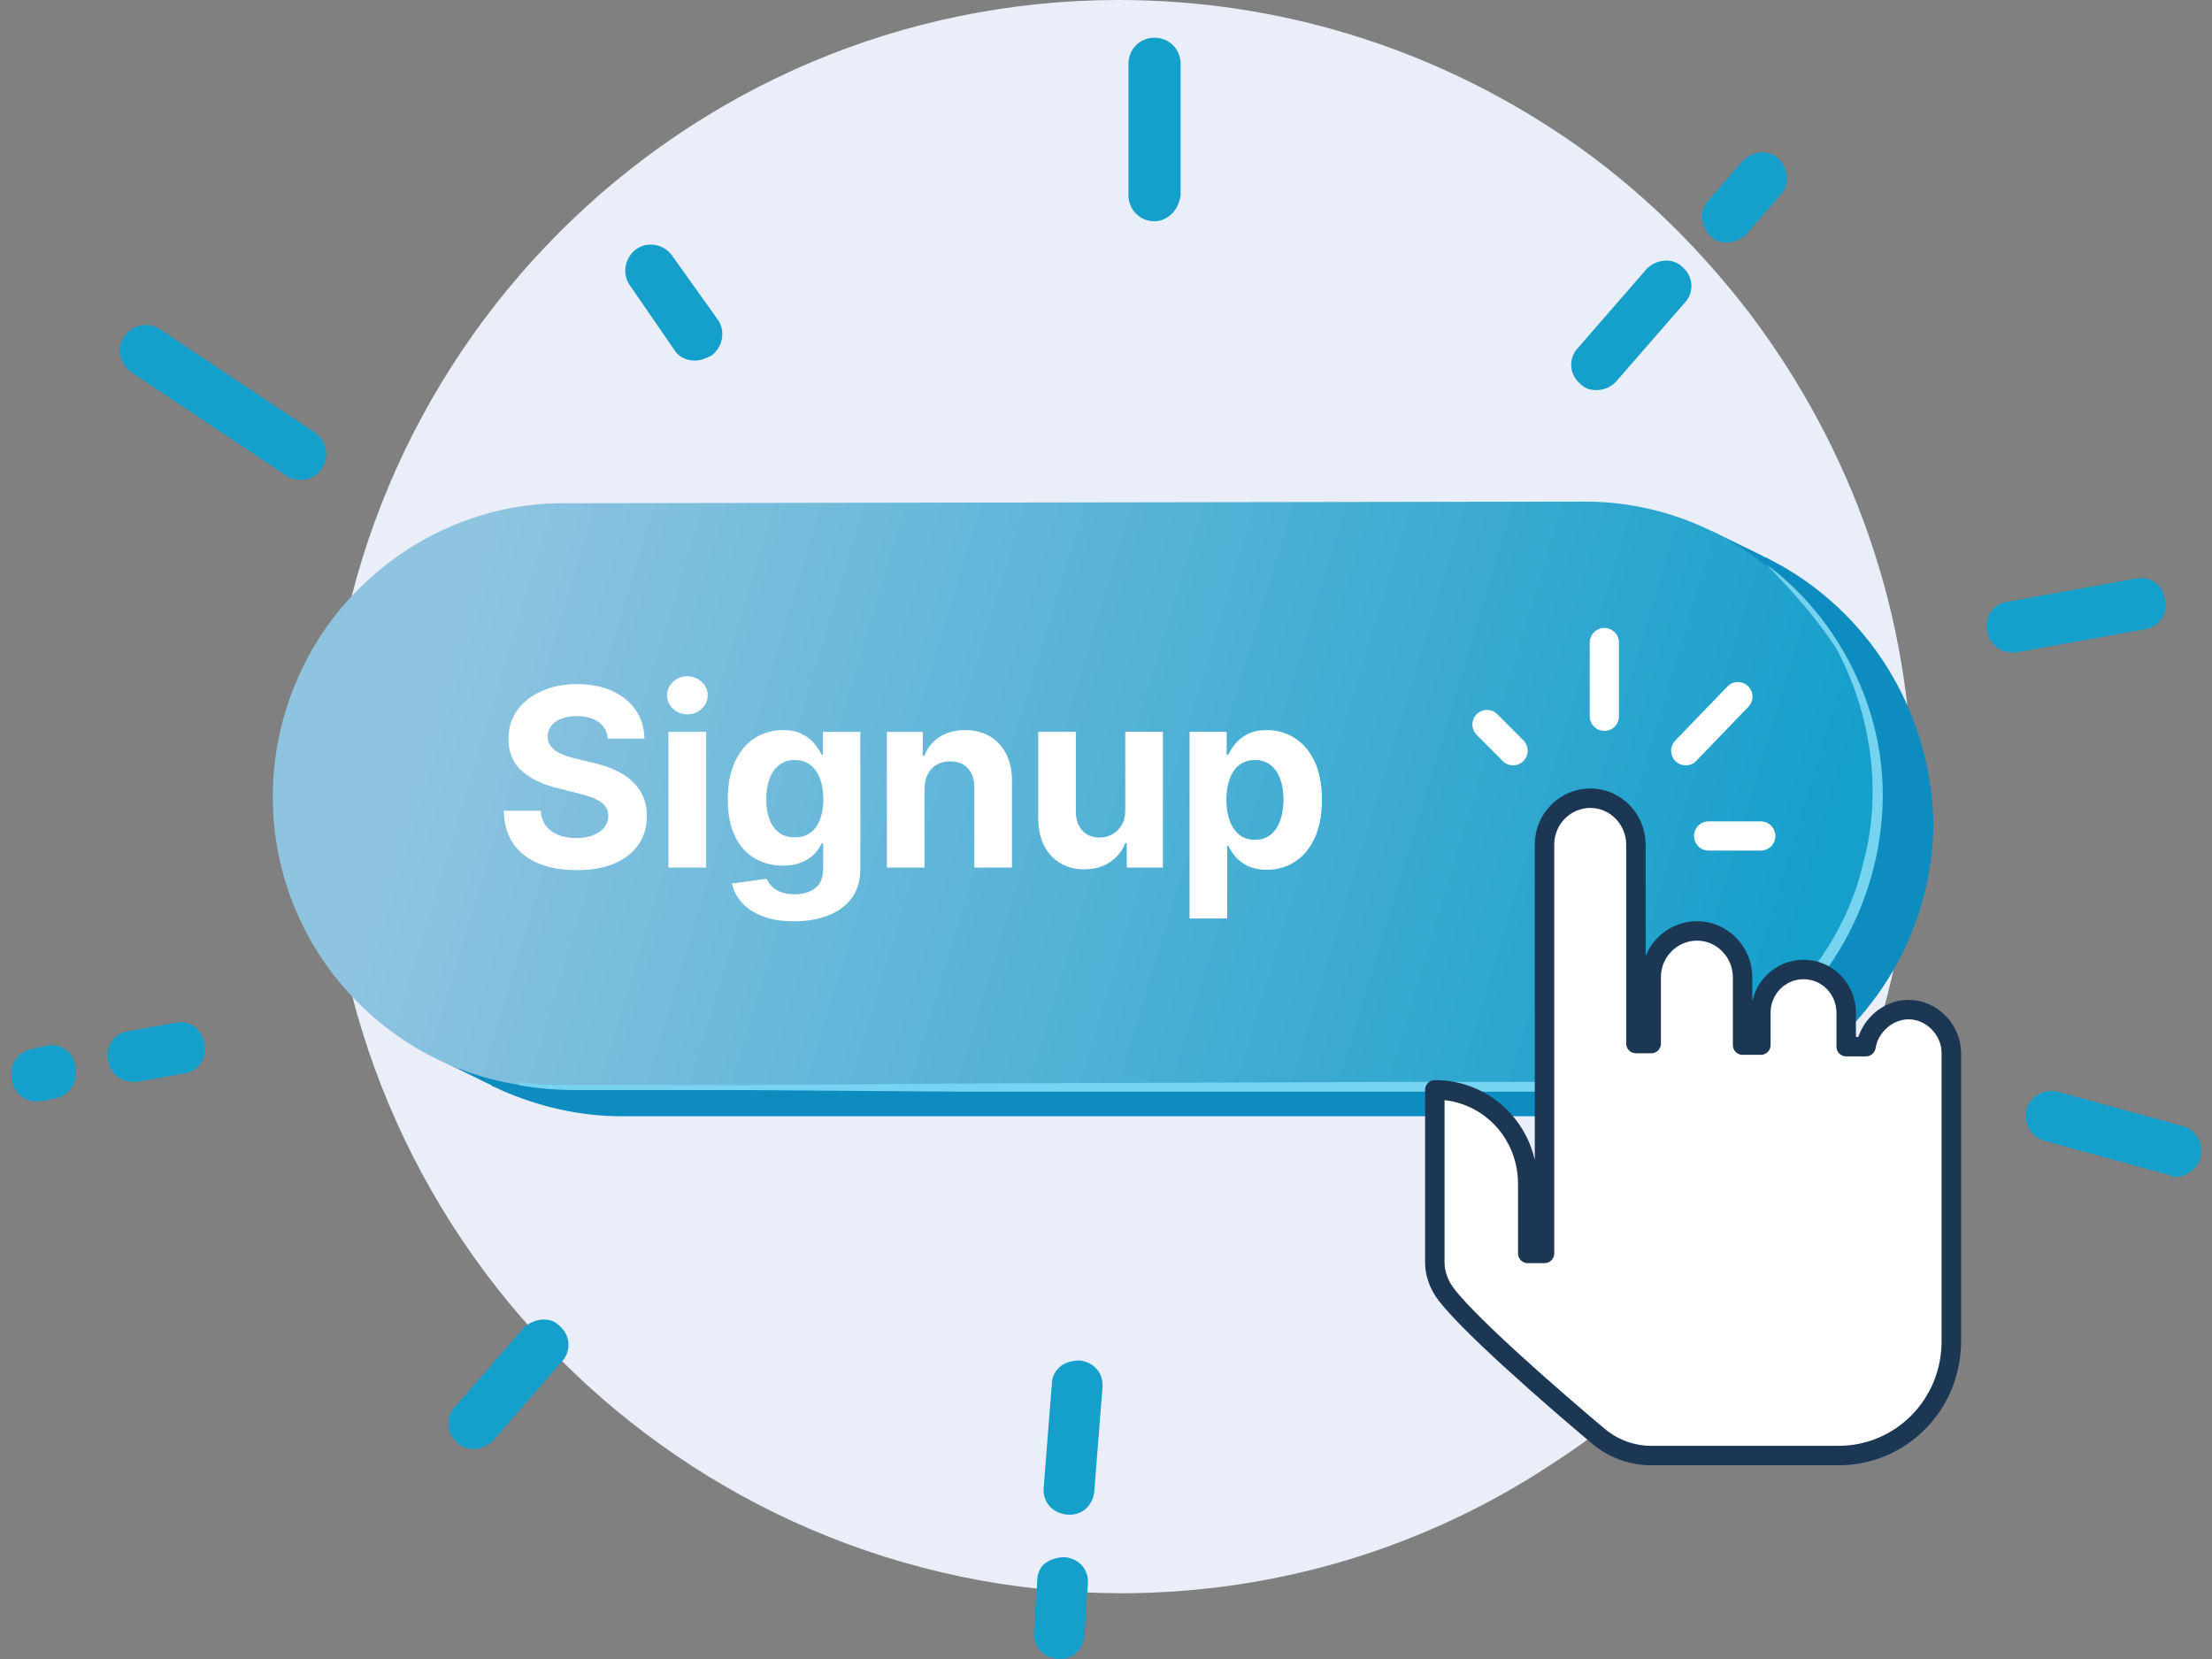 <svg width="160" height="120" viewBox="0 0 160 120" fill="none" xmlns="http://www.w3.org/2000/svg">
<rect x="0" y="0" width="160" height="120" fill="#808080" stroke="none"/>
<path d="M138.332 57.622C138.332 70.664 133.97 82.758 126.661 92.48C122.653 97.697 117.82 102.321 112.279 105.878C103.32 111.806 92.592 115.245 81.039 115.245C49.328 115.126 23.629 89.279 23.629 57.504C23.629 25.729 49.328 0 80.921 0C92.474 0 103.202 3.438 112.161 9.248C117.702 12.805 122.535 17.429 126.543 22.646C133.97 32.487 138.332 44.462 138.332 57.622Z" fill="#EAEEF9"/>
<path d="M128.177 40.549L127.942 40.431C127.824 40.312 127.588 40.312 127.47 40.193L123.816 38.415L122.99 38.652C121.576 38.296 120.043 38.178 118.629 38.178L44.714 38.296C39.173 38.296 33.751 40.549 29.86 44.58C25.97 48.611 23.73 53.947 23.73 59.519C23.73 66.04 26.678 71.969 31.393 75.763L30.922 76.237L35.519 78.49C35.637 78.608 35.755 78.608 35.991 78.727L36.226 78.845C38.938 80.031 41.885 80.742 44.95 80.742H72.064H118.864C122.99 80.742 127.116 79.438 130.535 77.185C131.714 76.356 132.775 75.525 133.718 74.458C137.608 70.427 139.848 65.092 139.848 59.401C139.612 51.22 135.015 44.106 128.177 40.549Z" fill="#0D8CC0"/>
<path d="M135.73 57.386C135.73 62.958 133.49 68.412 129.6 72.443C128.657 73.392 127.478 74.34 126.417 75.17C122.999 77.423 118.99 78.727 114.747 78.727H67.946H40.832C29.161 78.727 19.73 69.242 19.73 57.623C19.73 52.05 21.97 46.596 25.86 42.684C29.869 38.653 35.173 36.4 40.714 36.4L114.629 36.281C126.182 36.281 135.612 45.766 135.73 57.386Z" fill="url(#paint0_linear_1794_72071)"/>
<path d="M127.714 40.787C132.076 43.988 135.141 49.087 135.966 54.541C136.791 59.995 135.259 65.804 132.076 70.191C130.425 72.444 128.421 74.341 126.064 75.764C123.706 77.186 121.112 78.254 118.401 78.609C117.104 78.846 115.69 78.965 114.275 78.965H110.267H102.133H69.832L53.682 78.846H45.547H41.539C40.243 78.846 38.828 78.728 37.531 78.491V78.254C38.828 78.491 40.243 78.491 41.539 78.491H45.547H53.682L69.832 78.372L102.133 78.254H110.267H114.275C115.572 78.254 116.986 78.135 118.283 77.898C120.877 77.424 123.47 76.475 125.71 75.052C127.95 73.629 129.954 71.732 131.486 69.598C133.019 67.464 134.198 64.974 134.787 62.366C135.495 59.757 135.612 57.03 135.259 54.422C134.905 51.814 134.08 49.205 132.783 46.834C131.369 44.7 129.6 42.684 127.714 40.787Z" fill="#77D4F1"/>
<path d="M141.144 76.153V97.024C141.144 101.6 137.507 105.284 132.989 105.284H119.434C118.111 105.284 116.789 104.837 115.687 103.944C112.491 101.265 105.548 95.238 104.336 93.229C104.006 92.671 103.785 92.002 103.785 91.332V78.831C107.532 78.831 110.507 81.845 110.507 85.64V90.662H111.72V61.085C111.72 59.187 113.263 57.736 115.026 57.736C116.899 57.736 118.332 59.299 118.332 61.085V75.483H119.434V70.683C119.434 68.786 120.977 67.335 122.74 67.335C124.613 67.335 126.046 68.898 126.046 70.683V75.594H127.368V73.251C127.368 71.465 128.801 70.125 130.454 70.125C132.217 70.125 133.54 71.576 133.54 73.251V75.706H134.972C135.193 74.255 136.515 73.027 138.058 73.027C139.711 73.027 141.144 74.478 141.144 76.153Z" fill="white" stroke="#1C3754" stroke-width="1.408" stroke-miterlimit="10" stroke-linecap="round" stroke-linejoin="round"/>
<path d="M116.047 51.812V46.477" stroke="white" stroke-width="2.112" stroke-miterlimit="10" stroke-linecap="round" stroke-linejoin="round"/>
<path d="M121.934 54.303L125.706 50.391" stroke="white" stroke-width="2.112" stroke-miterlimit="10" stroke-linecap="round" stroke-linejoin="round"/>
<path d="M109.445 54.303L107.559 52.406" stroke="white" stroke-width="2.112" stroke-miterlimit="10" stroke-linecap="round" stroke-linejoin="round"/>
<path d="M123.59 60.469H127.362" stroke="white" stroke-width="2.112" stroke-miterlimit="10" stroke-linecap="round" stroke-linejoin="round"/>
<path d="M83.511 16.006C82.45 16.006 81.625 15.176 81.625 14.109V4.624C81.625 3.557 82.45 2.727 83.511 2.727C84.572 2.727 85.397 3.557 85.397 4.624V14.109C85.279 15.176 84.454 16.006 83.511 16.006Z" fill="#159FCB"/>
<path d="M157.425 85.128C157.307 85.128 157.071 85.128 156.953 85.009L147.876 82.519C146.933 82.282 146.344 81.215 146.579 80.267C146.815 79.318 147.876 78.725 148.819 78.962L157.896 81.452C158.839 81.689 159.429 82.757 159.193 83.705C158.957 84.535 158.132 85.128 157.425 85.128Z" fill="#159FCB"/>
<path d="M9.595 78.251C8.77 78.251 7.945 77.659 7.827 76.71C7.591 75.643 8.298 74.695 9.359 74.576L12.66 73.983C13.721 73.746 14.664 74.457 14.782 75.525C15.018 76.592 14.31 77.54 13.249 77.659L9.949 78.251C9.831 78.251 9.713 78.251 9.595 78.251Z" fill="#159FCB"/>
<path d="M2.64 79.674C1.815 79.674 0.99 79.082 0.872 78.133C0.636 77.066 1.226 76.118 2.287 75.88L3.348 75.643C4.409 75.406 5.352 76.118 5.469 77.185C5.705 78.252 4.998 79.2 4.055 79.437L2.994 79.674C2.876 79.556 2.758 79.674 2.64 79.674Z" fill="#159FCB"/>
<path d="M21.145 34.621C21.028 34.621 20.792 34.502 20.674 34.383L9.475 26.914C8.65 26.321 8.414 25.136 9.003 24.305C9.593 23.476 10.771 23.238 11.597 23.831L22.796 31.301C23.621 31.894 23.857 33.079 23.267 33.909C22.796 34.621 21.971 34.858 21.145 34.621Z" fill="#159FCB"/>
<path d="M145.513 47.188C144.688 47.188 143.863 46.595 143.745 45.646C143.509 44.579 144.216 43.631 145.277 43.512L154.472 41.852C155.533 41.615 156.476 42.327 156.594 43.394C156.83 44.461 156.123 45.409 155.062 45.528L145.867 47.188C145.631 47.188 145.631 47.188 145.513 47.188Z" fill="#159FCB"/>
<path d="M115.462 28.218C114.99 28.218 114.637 28.099 114.283 27.744C113.458 27.032 113.458 25.847 114.165 25.135L119.116 19.444C119.824 18.733 121.002 18.614 121.71 19.326C122.535 20.037 122.535 21.223 121.828 21.934L116.876 27.625C116.523 27.981 116.051 28.218 115.462 28.218Z" fill="#159FCB"/>
<path d="M124.897 17.546C124.425 17.546 124.072 17.428 123.718 17.072C123.011 16.361 122.893 15.175 123.6 14.463L126.076 11.618C126.783 10.907 127.962 10.788 128.669 11.499C129.377 12.211 129.495 13.396 128.787 14.108L126.312 16.953C125.958 17.309 125.369 17.546 124.897 17.546Z" fill="#159FCB"/>
<path d="M76.794 98.762C77.148 98.525 77.619 98.406 78.091 98.406C79.152 98.525 79.859 99.355 79.741 100.422L79.152 107.891C79.034 108.958 78.209 109.67 77.148 109.551C76.087 109.433 75.379 108.603 75.497 107.536L76.087 100.066C76.087 99.592 76.322 99.118 76.794 98.762Z" fill="#159FCB"/>
<path d="M75.737 112.99C76.091 112.753 76.562 112.635 77.034 112.635C78.095 112.753 78.802 113.583 78.684 114.65L78.448 118.326C78.331 119.393 77.505 120.104 76.445 119.986C75.383 119.867 74.676 119.037 74.794 117.97L75.03 114.295C75.03 113.82 75.266 113.228 75.737 112.99Z" fill="#159FCB"/>
<path d="M39.308 95.443C39.78 95.443 40.133 95.562 40.487 95.918C41.312 96.629 41.312 97.815 40.605 98.526L35.654 104.217C34.946 104.929 33.768 105.047 33.06 104.336C32.235 103.624 32.235 102.439 32.942 101.727L37.894 96.036C38.247 95.68 38.837 95.443 39.308 95.443Z" fill="#159FCB"/>
<path d="M50.269 26.083C49.68 26.083 49.091 25.846 48.737 25.253L45.554 20.629C44.965 19.799 45.2 18.613 46.026 18.021C46.851 17.428 48.03 17.665 48.619 18.495L51.92 23.119C52.509 23.949 52.273 25.135 51.448 25.727C50.977 25.965 50.623 26.083 50.269 26.083Z" fill="#159FCB"/>
<path d="M43.962 53.428C43.911 52.912 43.691 52.512 43.304 52.226C42.916 51.941 42.39 51.798 41.725 51.798C41.273 51.798 40.892 51.862 40.581 51.99C40.27 52.113 40.031 52.286 39.865 52.508C39.703 52.729 39.622 52.98 39.622 53.262C39.613 53.496 39.662 53.701 39.769 53.875C39.88 54.05 40.031 54.201 40.223 54.329C40.414 54.453 40.636 54.561 40.887 54.655C41.139 54.745 41.407 54.821 41.693 54.885L42.869 55.166C43.44 55.294 43.964 55.465 44.441 55.678C44.919 55.891 45.332 56.153 45.681 56.464C46.031 56.775 46.301 57.142 46.493 57.564C46.689 57.985 46.789 58.469 46.794 59.015C46.789 59.816 46.585 60.51 46.18 61.098C45.779 61.682 45.2 62.136 44.441 62.46C43.687 62.779 42.777 62.939 41.712 62.939C40.655 62.939 39.735 62.777 38.951 62.453C38.171 62.13 37.561 61.65 37.123 61.015C36.688 60.376 36.46 59.586 36.439 58.644H39.117C39.147 59.083 39.272 59.449 39.494 59.743C39.72 60.033 40.02 60.252 40.395 60.402C40.775 60.547 41.203 60.619 41.68 60.619C42.149 60.619 42.556 60.551 42.901 60.414C43.25 60.278 43.521 60.088 43.713 59.846C43.904 59.603 44 59.324 44 59.008C44 58.714 43.913 58.467 43.738 58.267C43.568 58.066 43.316 57.896 42.984 57.755C42.656 57.615 42.253 57.487 41.776 57.372L40.35 57.014C39.247 56.745 38.375 56.326 37.736 55.755C37.097 55.184 36.779 54.414 36.784 53.447C36.779 52.654 36.99 51.962 37.416 51.37C37.847 50.777 38.437 50.315 39.187 49.983C39.937 49.65 40.789 49.484 41.744 49.484C42.716 49.484 43.564 49.65 44.288 49.983C45.017 50.315 45.584 50.777 45.988 51.37C46.393 51.962 46.602 52.648 46.615 53.428H43.962ZM48.354 62.754V52.936H51.077V62.754H48.354ZM49.722 51.67C49.317 51.67 48.97 51.536 48.68 51.267C48.395 50.995 48.252 50.669 48.252 50.289C48.252 49.914 48.395 49.593 48.68 49.324C48.97 49.051 49.317 48.915 49.722 48.915C50.127 48.915 50.472 49.051 50.758 49.324C51.047 49.593 51.192 49.914 51.192 50.289C51.192 50.669 51.047 50.995 50.758 51.267C50.472 51.536 50.127 51.67 49.722 51.67ZM57.432 66.64C56.55 66.64 55.793 66.519 55.163 66.276C54.536 66.037 54.038 65.711 53.667 65.298C53.296 64.885 53.055 64.42 52.945 63.904L55.463 63.566C55.54 63.762 55.661 63.945 55.827 64.115C55.994 64.286 56.213 64.422 56.486 64.525C56.763 64.631 57.099 64.684 57.496 64.684C58.088 64.684 58.576 64.539 58.959 64.25C59.347 63.964 59.541 63.485 59.541 62.811V61.015H59.426C59.307 61.288 59.128 61.546 58.889 61.789C58.651 62.032 58.344 62.23 57.969 62.383C57.594 62.537 57.146 62.613 56.626 62.613C55.889 62.613 55.218 62.443 54.613 62.102C54.012 61.757 53.533 61.23 53.175 60.523C52.821 59.811 52.644 58.912 52.644 57.826C52.644 56.713 52.825 55.784 53.188 55.039C53.55 54.293 54.031 53.735 54.632 53.364C55.237 52.993 55.9 52.808 56.62 52.808C57.17 52.808 57.63 52.902 58.001 53.089C58.371 53.272 58.67 53.502 58.896 53.779C59.126 54.052 59.303 54.321 59.426 54.585H59.528V52.936H62.232V62.85C62.232 63.685 62.028 64.384 61.619 64.946C61.209 65.509 60.643 65.931 59.918 66.212C59.198 66.498 58.369 66.64 57.432 66.64ZM57.489 60.568C57.928 60.568 58.299 60.459 58.602 60.242C58.908 60.02 59.143 59.705 59.305 59.296C59.471 58.883 59.554 58.388 59.554 57.813C59.554 57.238 59.473 56.739 59.311 56.317C59.149 55.891 58.915 55.561 58.608 55.326C58.301 55.092 57.928 54.975 57.489 54.975C57.042 54.975 56.665 55.096 56.358 55.339C56.051 55.578 55.819 55.91 55.661 56.336C55.504 56.762 55.425 57.255 55.425 57.813C55.425 58.38 55.504 58.87 55.661 59.283C55.823 59.692 56.055 60.01 56.358 60.235C56.665 60.457 57.042 60.568 57.489 60.568ZM66.872 57.078V62.754H64.149V52.936H66.744V54.668H66.859C67.077 54.097 67.441 53.645 67.952 53.313C68.464 52.976 69.084 52.808 69.812 52.808C70.494 52.808 71.089 52.957 71.596 53.255C72.103 53.554 72.497 53.98 72.778 54.534C73.06 55.084 73.2 55.74 73.2 56.502V62.754H70.477V56.988C70.481 56.387 70.328 55.919 70.017 55.582C69.706 55.241 69.278 55.071 68.732 55.071C68.366 55.071 68.042 55.15 67.761 55.307C67.484 55.465 67.266 55.695 67.109 55.998C66.955 56.296 66.876 56.656 66.872 57.078ZM81.393 58.574V52.936H84.116V62.754H81.501V60.971H81.399C81.177 61.546 80.809 62.008 80.293 62.358C79.782 62.707 79.157 62.882 78.42 62.882C77.764 62.882 77.187 62.733 76.688 62.434C76.189 62.136 75.799 61.712 75.518 61.162C75.241 60.613 75.101 59.954 75.096 59.187V52.936H77.819V58.701C77.824 59.281 77.979 59.739 78.286 60.076C78.593 60.412 79.004 60.581 79.52 60.581C79.848 60.581 80.155 60.506 80.44 60.357C80.726 60.203 80.956 59.978 81.13 59.679C81.309 59.381 81.397 59.012 81.393 58.574ZM86.044 66.436V52.936H88.728V54.585H88.85C88.969 54.321 89.142 54.052 89.368 53.779C89.598 53.502 89.896 53.272 90.262 53.089C90.633 52.902 91.093 52.808 91.643 52.808C92.359 52.808 93.019 52.995 93.625 53.37C94.23 53.741 94.713 54.301 95.076 55.051C95.438 55.797 95.619 56.733 95.619 57.858C95.619 58.953 95.442 59.877 95.088 60.632C94.739 61.382 94.262 61.951 93.657 62.338C93.056 62.722 92.382 62.914 91.637 62.914C91.108 62.914 90.659 62.826 90.288 62.652C89.921 62.477 89.621 62.258 89.387 61.993C89.152 61.725 88.973 61.454 88.85 61.181H88.767V66.436H86.044ZM88.709 57.845C88.709 58.429 88.79 58.938 88.952 59.373C89.114 59.807 89.348 60.146 89.655 60.389C89.962 60.627 90.335 60.747 90.774 60.747C91.217 60.747 91.592 60.625 91.899 60.383C92.206 60.135 92.438 59.794 92.596 59.36C92.757 58.921 92.838 58.416 92.838 57.845C92.838 57.278 92.76 56.779 92.602 56.349C92.444 55.919 92.212 55.582 91.905 55.339C91.598 55.096 91.221 54.975 90.774 54.975C90.331 54.975 89.956 55.092 89.649 55.326C89.346 55.561 89.114 55.893 88.952 56.324C88.79 56.754 88.709 57.261 88.709 57.845Z" fill="white"/>
<defs>
<linearGradient id="paint0_linear_1794_72071" x1="33.581" y1="43.586" x2="129.242" y2="72.453" gradientUnits="userSpaceOnUse">
<stop stop-color="#8EC4E0"/>
<stop offset="1" stop-color="#159FCB"/>
</linearGradient>
</defs>
</svg>
